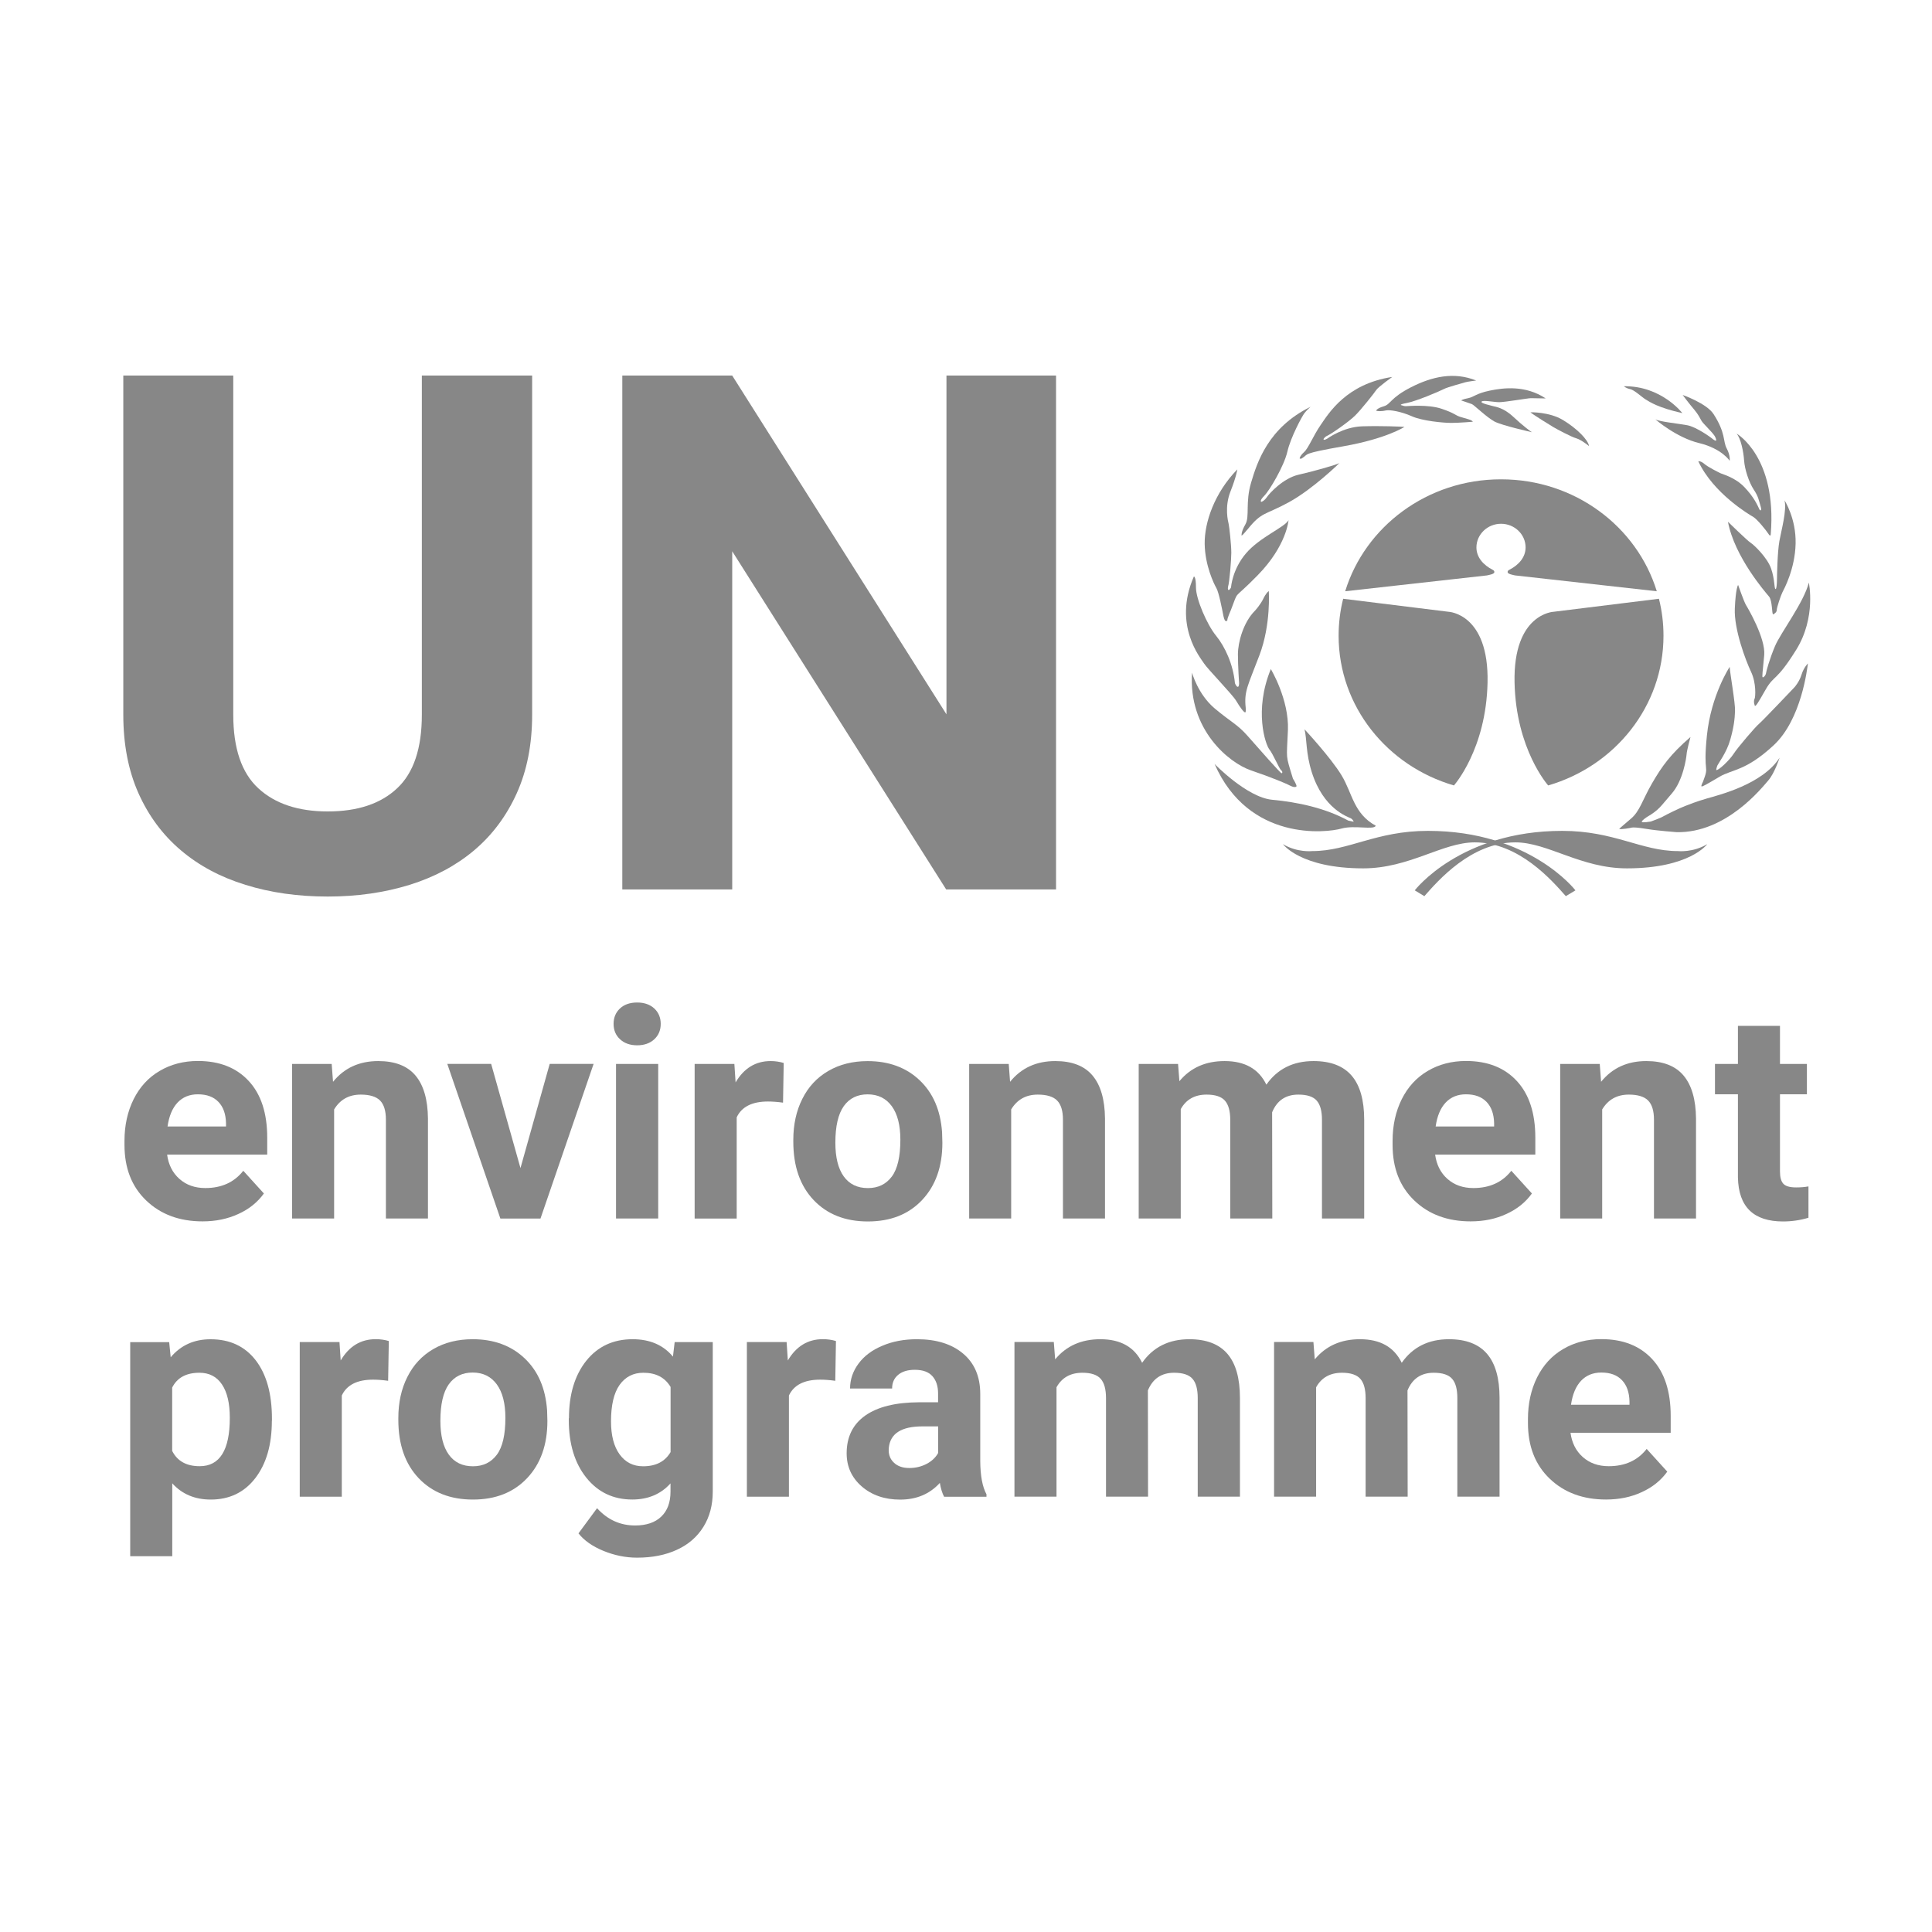 <?xml version="1.0" encoding="UTF-8" standalone="no"?>
<!DOCTYPE svg PUBLIC "-//W3C//DTD SVG 1.1//EN" "http://www.w3.org/Graphics/SVG/1.1/DTD/svg11.dtd">
<svg width="100%" height="100%" viewBox="0 0 31 31" version="1.1" xmlns="http://www.w3.org/2000/svg" xmlns:xlink="http://www.w3.org/1999/xlink" xml:space="preserve" xmlns:serif="http://www.serif.com/" style="fill-rule:evenodd;clip-rule:evenodd;stroke-linejoin:round;stroke-miterlimit:2;">
    <g transform="matrix(0.668,0,0,0.668,5.092,5.895)">
        <g>
            <g transform="matrix(1.012,0,0,1.012,-4.661,0.195)">
                <path d="M31.583,9.73C29.999,9.269 28.846,7.852 28.846,6.177C28.846,5.874 28.883,5.579 28.954,5.299L31.456,5.608C31.456,5.608 32.416,5.649 32.381,7.287C32.348,8.876 31.583,9.73 31.583,9.73" style="fill:rgb(135,135,135);fill-rule:nonzero;"/>
            </g>
            <g transform="matrix(1.012,0,0,1.012,-4.661,0.195)">
                <path d="M33.82,9.73C35.404,9.269 36.557,7.852 36.557,6.177C36.557,5.874 36.52,5.579 36.449,5.299L33.947,5.608C33.947,5.608 32.987,5.649 33.022,7.287C33.056,8.876 33.82,9.73 33.82,9.73" style="fill:rgb(135,135,135);fill-rule:nonzero;"/>
            </g>
            <g transform="matrix(1.012,0,0,1.012,-4.661,0.195)">
                <path d="M32.701,3.519C33.022,3.519 33.284,3.771 33.284,4.08C33.284,4.322 33.111,4.502 32.902,4.609C32.878,4.623 32.853,4.633 32.858,4.672C32.863,4.711 32.983,4.734 33.035,4.745L36.398,5.121C35.927,3.585 34.451,2.464 32.703,2.464L32.697,2.464C30.95,2.464 29.475,3.585 29.002,5.121L32.366,4.745C32.417,4.734 32.537,4.713 32.542,4.672C32.547,4.635 32.523,4.623 32.498,4.609C32.29,4.502 32.117,4.322 32.117,4.08C32.118,3.771 32.38,3.519 32.701,3.519" style="fill:rgb(135,135,135);fill-rule:nonzero;"/>
            </g>
            <g transform="matrix(1.012,0,0,1.012,-4.661,0.195)">
                <path d="M34.239,12.358L34.467,12.22C34.467,12.22 33.386,10.808 30.967,10.808C29.73,10.808 29.089,11.288 28.222,11.288C28.222,11.288 27.867,11.329 27.524,11.123C27.524,11.123 27.938,11.698 29.431,11.698C30.526,11.698 31.31,11.081 32.078,11.081C33.128,11.082 33.911,11.987 34.239,12.358" style="fill:rgb(135,135,135);fill-rule:nonzero;"/>
            </g>
            <g transform="matrix(1.012,0,0,1.012,-4.661,0.195)">
                <path d="M30.881,12.358L30.653,12.22C30.653,12.22 31.734,10.808 34.153,10.808C35.39,10.808 36.031,11.288 36.898,11.288C36.898,11.288 37.253,11.329 37.596,11.123C37.596,11.123 37.182,11.698 35.689,11.698C34.594,11.698 33.81,11.081 33.042,11.081C31.992,11.082 31.208,11.987 30.881,12.358" style="fill:rgb(135,135,135);fill-rule:nonzero;"/>
            </g>
            <g transform="matrix(1.012,0,0,1.012,-4.661,0.195)">
                <path d="M29.728,10.686C29.686,10.795 29.223,10.666 28.911,10.754C28.561,10.854 26.712,11.069 25.902,9.22C25.902,9.22 26.67,10.014 27.269,10.07C27.865,10.125 28.52,10.262 29.075,10.564L29.204,10.591C29.204,10.591 29.186,10.536 29.133,10.509C29.061,10.472 28.485,10.291 28.208,9.412C28.065,8.959 28.095,8.631 28.037,8.398C28.037,8.398 28.663,9.07 28.919,9.495C29.174,9.919 29.202,10.399 29.728,10.686" style="fill:rgb(135,135,135);fill-rule:nonzero;"/>
            </g>
            <g transform="matrix(1.012,0,0,1.012,-4.661,0.195)">
                <path d="M27.844,9.754C27.798,9.798 27.68,9.727 27.637,9.706C27.595,9.686 27.288,9.55 26.762,9.371C26.243,9.193 25.275,8.405 25.367,7.054C25.367,7.054 25.503,7.561 25.9,7.898C26.299,8.233 26.44,8.276 26.682,8.55C26.924,8.824 27.471,9.448 27.493,9.441C27.514,9.434 27.521,9.4 27.479,9.366C27.436,9.332 27.293,8.989 27.201,8.873C27.11,8.757 26.832,7.954 27.237,6.968C27.237,6.968 27.671,7.687 27.643,8.414C27.614,9.14 27.579,8.968 27.763,9.572C27.765,9.569 27.865,9.734 27.844,9.754" style="fill:rgb(135,135,135);fill-rule:nonzero;"/>
            </g>
            <g transform="matrix(1.012,0,0,1.012,-4.661,0.195)">
                <path d="M26.634,7.993C26.608,8.019 26.498,7.862 26.413,7.719C26.329,7.575 25.73,6.959 25.652,6.835C25.575,6.71 24.905,5.93 25.41,4.771C25.41,4.771 25.46,4.758 25.46,5.031C25.46,5.305 25.723,5.916 25.937,6.176C26.15,6.437 26.343,6.855 26.385,7.301C26.385,7.301 26.413,7.382 26.449,7.389C26.484,7.396 26.484,7.307 26.484,7.307C26.484,7.307 26.456,6.896 26.456,6.615C26.456,6.334 26.585,5.855 26.862,5.581C26.862,5.581 26.991,5.443 27.068,5.28C27.068,5.28 27.118,5.171 27.188,5.115C27.188,5.115 27.245,5.902 26.968,6.636C26.69,7.369 26.599,7.493 26.641,7.889C26.641,7.889 26.648,7.978 26.634,7.993" style="fill:rgb(135,135,135);fill-rule:nonzero;"/>
            </g>
            <g transform="matrix(1.012,0,0,1.012,-4.661,0.195)">
                <path d="M26.165,5.826C26.137,5.826 26.116,5.731 26.101,5.654C26.087,5.579 26.003,5.141 25.944,5.044C25.888,4.948 25.674,4.509 25.667,3.996C25.66,3.482 25.902,2.783 26.442,2.228C26.442,2.228 26.421,2.393 26.278,2.756C26.135,3.12 26.221,3.462 26.236,3.523C26.25,3.584 26.299,4.009 26.299,4.208C26.299,4.367 26.257,4.907 26.221,5.016C26.221,5.016 26.207,5.091 26.236,5.091C26.264,5.091 26.292,5.03 26.292,5.03C26.292,5.03 26.32,4.605 26.647,4.222C26.974,3.837 27.565,3.604 27.657,3.434C27.657,3.434 27.615,4.038 26.924,4.742C26.31,5.372 26.49,5.05 26.29,5.564C26.29,5.564 26.206,5.756 26.206,5.797C26.207,5.841 26.165,5.826 26.165,5.826" style="fill:rgb(135,135,135);fill-rule:nonzero;"/>
            </g>
            <g transform="matrix(1.012,0,0,1.012,-4.661,0.195)">
                <path d="M26.542,3.798C26.542,3.798 26.528,3.716 26.634,3.531C26.74,3.345 26.627,3.017 26.77,2.538C26.913,2.058 27.176,1.236 28.179,0.743C28.179,0.743 28.08,0.831 28.029,0.901C27.979,0.969 27.709,1.462 27.63,1.806C27.552,2.148 27.209,2.725 27.082,2.854C26.953,2.985 27.012,2.999 27.012,2.999C27.012,2.999 27.075,2.985 27.141,2.89C27.204,2.794 27.533,2.437 27.894,2.355C28.256,2.274 28.834,2.109 28.869,2.075C28.869,2.075 28.242,2.692 27.667,3.007C27.091,3.322 27.026,3.226 26.685,3.652C26.683,3.647 26.57,3.798 26.542,3.798" style="fill:rgb(135,135,135);fill-rule:nonzero;"/>
            </g>
            <g transform="matrix(1.012,0,0,1.012,-4.661,0.195)">
                <path d="M27.921,1.968C27.921,1.968 27.921,1.914 28.027,1.817C28.133,1.721 28.241,1.432 28.426,1.165C28.611,0.898 29.03,0.199 30.119,0.034C30.119,0.034 29.793,0.267 29.741,0.342C29.692,0.417 29.372,0.822 29.229,0.959C29.086,1.097 28.682,1.385 28.546,1.446C28.546,1.446 28.475,1.5 28.49,1.521C28.504,1.541 28.574,1.5 28.574,1.5C28.574,1.5 28.952,1.22 29.406,1.206C29.861,1.192 30.338,1.213 30.409,1.22C30.409,1.22 29.981,1.5 28.964,1.679C27.947,1.857 28.14,1.864 27.983,1.96C27.985,1.961 27.949,1.988 27.921,1.968" style="fill:rgb(135,135,135);fill-rule:nonzero;"/>
            </g>
            <g transform="matrix(1.012,0,0,1.012,-4.661,0.195)">
                <path d="M29.735,0.832C29.735,0.832 29.756,0.778 29.92,0.73C30.085,0.682 30.07,0.531 30.568,0.277C31.066,0.024 31.585,-0.093 32.111,0.119C32.111,0.119 31.891,0.147 31.855,0.16C31.82,0.174 31.442,0.269 31.336,0.325C31.23,0.38 30.681,0.613 30.461,0.653C30.24,0.694 30.348,0.708 30.348,0.708C30.348,0.708 30.397,0.728 30.439,0.728C30.482,0.728 30.973,0.681 31.292,0.79C31.612,0.898 31.605,0.941 31.734,0.982C31.863,1.023 32.011,1.05 32.032,1.097C32.032,1.097 31.712,1.125 31.52,1.125C31.328,1.125 30.823,1.077 30.581,0.966C30.339,0.858 30.062,0.808 29.97,0.829C29.878,0.852 29.765,0.852 29.735,0.832" style="fill:rgb(135,135,135);fill-rule:nonzero;"/>
            </g>
            <g transform="matrix(1.012,0,0,1.012,-4.661,0.195)">
                <path d="M31.756,0.592C31.756,0.592 31.777,0.565 31.92,0.538C32.063,0.51 32.099,0.429 32.432,0.359C32.766,0.289 33.285,0.228 33.762,0.544C33.762,0.544 33.47,0.538 33.407,0.538C33.343,0.538 32.789,0.633 32.66,0.633C32.531,0.633 32.275,0.578 32.24,0.619C32.204,0.66 32.475,0.714 32.517,0.728C32.559,0.742 32.752,0.755 32.994,0.982C33.236,1.208 33.407,1.33 33.435,1.346C33.435,1.346 32.724,1.187 32.545,1.092C32.367,0.997 32.061,0.701 32.012,0.68C31.961,0.66 31.756,0.592 31.756,0.592" style="fill:rgb(135,135,135);fill-rule:nonzero;"/>
            </g>
            <g transform="matrix(1.012,0,0,1.012,-4.661,0.195)">
                <path d="M33.398,0.873C33.398,0.873 33.846,0.859 34.173,1.058C34.5,1.257 34.763,1.518 34.791,1.676C34.791,1.676 34.606,1.524 34.486,1.49C34.364,1.456 34.023,1.271 33.952,1.23C33.882,1.189 33.469,0.934 33.398,0.873" style="fill:rgb(135,135,135);fill-rule:nonzero;"/>
            </g>
            <g transform="matrix(1.012,0,0,1.012,-4.661,0.195)">
                <path d="M35.505,10.761C35.505,10.761 35.569,10.7 35.782,10.521C35.996,10.343 36.052,10.082 36.287,9.677C36.522,9.273 36.721,8.992 37.198,8.58C37.198,8.58 37.113,8.888 37.106,8.985C37.099,9.08 37.022,9.616 36.752,9.924C36.481,10.232 36.467,10.302 36.155,10.485C36.155,10.485 36.033,10.567 36.042,10.594C36.049,10.622 36.255,10.587 36.255,10.587C36.255,10.587 36.483,10.506 36.554,10.463C36.624,10.422 36.946,10.264 37.073,10.217C37.202,10.169 37.308,10.121 37.592,10.038C37.876,9.956 38.907,9.703 39.313,9.072C39.313,9.072 39.193,9.443 39.043,9.613C38.893,9.785 38.047,10.86 36.873,10.839C36.873,10.839 36.411,10.805 36.169,10.764C35.927,10.724 35.842,10.724 35.807,10.73C35.768,10.741 35.54,10.781 35.505,10.761" style="fill:rgb(135,135,135);fill-rule:nonzero;"/>
            </g>
            <g transform="matrix(1.012,0,0,1.012,-4.661,0.195)">
                <path d="M38.128,6.916C38.128,6.916 37.687,7.581 37.588,8.541C37.489,9.5 37.658,9.212 37.496,9.638C37.496,9.638 37.439,9.747 37.461,9.753C37.482,9.76 37.567,9.713 37.881,9.527C38.193,9.342 38.501,9.396 39.168,8.78C39.837,8.163 39.971,6.936 39.985,6.834C39.985,6.834 39.887,6.93 39.835,7.095C39.786,7.26 39.678,7.389 39.657,7.409C39.636,7.43 38.91,8.197 38.825,8.267C38.741,8.335 38.313,8.835 38.222,8.979C38.13,9.124 37.86,9.384 37.808,9.364C37.808,9.364 37.815,9.303 37.837,9.255C37.858,9.207 38.057,8.947 38.142,8.644C38.227,8.343 38.248,8.158 38.255,7.966C38.264,7.773 38.135,7.067 38.128,6.916" style="fill:rgb(135,135,135);fill-rule:nonzero;"/>
            </g>
            <g transform="matrix(1.012,0,0,1.012,-4.661,0.195)">
                <path d="M38.727,7.842C38.727,7.842 38.683,7.742 38.72,7.67C38.741,7.629 38.762,7.299 38.635,7.032C38.508,6.765 38.229,6.025 38.25,5.532C38.271,5.039 38.328,4.971 38.328,4.971C38.328,4.971 38.471,5.376 38.513,5.444C38.556,5.512 38.983,6.238 38.948,6.636C38.912,7.034 38.891,7.157 38.912,7.163C38.934,7.17 38.983,7.116 38.99,7.068C38.997,7.02 39.068,6.747 39.204,6.423C39.34,6.102 39.887,5.389 40.007,4.916C40.007,4.916 40.185,5.738 39.709,6.507C39.232,7.274 39.183,7.102 38.983,7.452C38.784,7.801 38.755,7.842 38.727,7.842" style="fill:rgb(135,135,135);fill-rule:nonzero;"/>
            </g>
            <g transform="matrix(1.012,0,0,1.012,-4.661,0.195)">
                <path d="M39.16,5.67C39.125,5.663 39.146,5.348 39.061,5.245C38.976,5.143 38.244,4.306 38.087,3.471C38.087,3.471 38.549,3.923 38.627,3.971C38.704,4.018 39.019,4.319 39.111,4.581C39.202,4.842 39.181,5.061 39.217,5.068C39.252,5.075 39.252,4.78 39.252,4.78C39.252,4.78 39.259,4.205 39.308,3.93C39.358,3.656 39.487,3.197 39.43,2.964C39.43,2.964 39.707,3.389 39.693,3.991C39.679,4.595 39.416,5.075 39.381,5.143C39.345,5.211 39.245,5.507 39.245,5.568C39.247,5.629 39.16,5.67 39.16,5.67" style="fill:rgb(135,135,135);fill-rule:nonzero;"/>
            </g>
            <g transform="matrix(1.012,0,0,1.012,-4.661,0.195)">
                <path d="M38.293,1.379C38.293,1.379 39.253,1.927 39.103,3.764C39.103,3.764 39.103,3.846 39.047,3.757C38.99,3.669 38.783,3.415 38.692,3.359C38.599,3.305 37.745,2.805 37.383,2.036C37.383,2.036 37.439,2.022 37.526,2.097C37.61,2.172 37.874,2.303 37.918,2.323C37.96,2.344 38.258,2.418 38.479,2.651C38.7,2.884 38.778,3.056 38.841,3.192C38.841,3.192 38.905,3.24 38.862,3.104C38.82,2.966 38.813,2.878 38.698,2.706C38.585,2.534 38.484,2.226 38.47,2.014C38.456,1.804 38.391,1.488 38.292,1.379" style="fill:rgb(135,135,135);fill-rule:nonzero;"/>
            </g>
            <g transform="matrix(1.012,0,0,1.012,-4.661,0.195)">
                <path d="M38.128,2.024C38.128,2.024 38.149,1.9 38.057,1.73C37.966,1.558 38.038,1.367 37.745,0.915C37.581,0.661 37.012,0.462 37.012,0.462C37.012,0.462 37.176,0.682 37.282,0.804C37.388,0.929 37.425,1.017 37.461,1.078C37.496,1.139 37.694,1.323 37.766,1.427C37.78,1.447 37.808,1.502 37.808,1.536C37.808,1.57 37.731,1.515 37.71,1.495C37.688,1.475 37.341,1.221 37.12,1.18C36.899,1.139 36.479,1.099 36.366,1.042C36.366,1.042 36.864,1.475 37.404,1.604C37.943,1.735 38.128,2.024 38.128,2.024" style="fill:rgb(135,135,135);fill-rule:nonzero;"/>
            </g>
            <g transform="matrix(1.012,0,0,1.012,-4.661,0.195)">
                <path d="M37.005,0.893C37.005,0.893 36.507,0.241 35.617,0.255C35.617,0.255 35.667,0.303 35.767,0.323C35.866,0.344 36.045,0.515 36.136,0.57C36.23,0.626 36.421,0.762 37.005,0.893" style="fill:rgb(135,135,135);fill-rule:nonzero;"/>
            </g>
            <g transform="matrix(1.012,0,0,1.012,-4.661,0.195)">
                <path d="M9.704,-0L9.704,8.051C9.704,8.755 9.582,9.376 9.339,9.915C9.095,10.455 8.759,10.905 8.33,11.268C7.901,11.63 7.389,11.904 6.796,12.089C6.201,12.273 5.555,12.367 4.852,12.367C4.144,12.367 3.494,12.275 2.899,12.089C2.304,11.906 1.794,11.632 1.365,11.268C0.936,10.905 0.601,10.453 0.36,9.915C0.12,9.376 0,8.755 0,8.051L0,0L2.61,0L2.61,8.051C2.61,8.851 2.808,9.432 3.205,9.798C3.602,10.164 4.151,10.347 4.852,10.347C5.56,10.347 6.109,10.165 6.499,9.798C6.891,9.432 7.086,8.851 7.086,8.051L7.086,0L9.704,0Z" style="fill:rgb(135,135,135);fill-rule:nonzero;"/>
            </g>
            <g transform="matrix(1.012,0,0,1.012,-4.661,0.195)">
                <path d="M22.139,12.198L19.531,12.198L14.453,4.172L14.453,12.198L11.844,12.198L11.844,0L14.452,0L19.538,8.042L19.538,0L22.139,0L22.139,12.198Z" style="fill:rgb(135,135,135);fill-rule:nonzero;"/>
            </g>
            <g transform="matrix(1.012,0,0,1.012,-4.661,0.195)">
                <path d="M1.882,20.077C1.335,20.077 0.888,19.912 0.544,19.582C0.199,19.252 0.028,18.811 0.028,18.262L0.028,18.167C0.028,17.798 0.101,17.469 0.245,17.178C0.39,16.888 0.595,16.663 0.861,16.507C1.126,16.35 1.43,16.27 1.771,16.27C2.281,16.27 2.684,16.428 2.977,16.745C3.27,17.061 3.416,17.51 3.416,18.092L3.416,18.492L1.04,18.492C1.072,18.731 1.169,18.924 1.331,19.068C1.494,19.213 1.698,19.286 1.947,19.286C2.332,19.286 2.632,19.15 2.848,18.876L3.337,19.415C3.187,19.623 2.986,19.786 2.729,19.902C2.475,20.019 2.193,20.077 1.882,20.077M1.769,17.061C1.571,17.061 1.411,17.127 1.287,17.258C1.163,17.391 1.086,17.578 1.05,17.825L2.438,17.825L2.438,17.747C2.433,17.529 2.373,17.36 2.258,17.241C2.143,17.121 1.981,17.061 1.769,17.061" style="fill:rgb(135,135,135);fill-rule:nonzero;"/>
            </g>
            <g transform="matrix(1.012,0,0,1.012,-4.661,0.195)">
                <path d="M4.946,16.34L4.978,16.764C5.244,16.435 5.603,16.272 6.051,16.272C6.447,16.272 6.742,16.386 6.934,16.614C7.127,16.842 7.227,17.184 7.231,17.638L7.231,20.009L6.233,20.009L6.233,17.662C6.233,17.454 6.187,17.303 6.095,17.209C6.004,17.116 5.85,17.068 5.636,17.068C5.356,17.068 5.146,17.185 5.004,17.42L5.004,20.009L4.007,20.009L4.007,16.34L4.946,16.34Z" style="fill:rgb(135,135,135);fill-rule:nonzero;"/>
            </g>
            <g transform="matrix(1.012,0,0,1.012,-4.661,0.195)">
                <path d="M9.427,18.812L10.121,16.339L11.163,16.339L9.902,20.01L8.95,20.01L7.69,16.339L8.731,16.339L9.427,18.812Z" style="fill:rgb(135,135,135);fill-rule:nonzero;"/>
            </g>
            <g transform="matrix(1.012,0,0,1.012,-4.661,0.195)">
                <path d="M11.637,15.389C11.637,15.243 11.686,15.12 11.787,15.025C11.888,14.93 12.024,14.882 12.197,14.882C12.366,14.882 12.502,14.93 12.605,15.025C12.705,15.12 12.756,15.241 12.756,15.389C12.756,15.539 12.705,15.66 12.603,15.755C12.5,15.85 12.364,15.898 12.197,15.898C12.029,15.898 11.893,15.85 11.791,15.755C11.688,15.661 11.637,15.539 11.637,15.389M12.696,20.009L11.695,20.009L11.695,16.34L12.696,16.34L12.696,20.009Z" style="fill:rgb(135,135,135);fill-rule:nonzero;"/>
            </g>
            <g transform="matrix(1.012,0,0,1.012,-4.661,0.195)">
                <path d="M15.659,17.259C15.523,17.24 15.403,17.232 15.301,17.232C14.923,17.232 14.676,17.358 14.559,17.608L14.559,20.01L13.561,20.01L13.561,16.34L14.504,16.34L14.533,16.778C14.732,16.441 15.009,16.272 15.364,16.272C15.475,16.272 15.578,16.288 15.675,16.317L15.659,17.259Z" style="fill:rgb(135,135,135);fill-rule:nonzero;"/>
            </g>
            <g transform="matrix(1.012,0,0,1.012,-4.661,0.195)">
                <path d="M15.903,18.142C15.903,17.778 15.974,17.453 16.117,17.169C16.26,16.883 16.464,16.664 16.733,16.507C17.001,16.351 17.312,16.273 17.667,16.273C18.17,16.273 18.581,16.424 18.901,16.727C19.221,17.03 19.397,17.441 19.434,17.962L19.441,18.213C19.441,18.776 19.281,19.229 18.961,19.569C18.641,19.909 18.212,20.079 17.674,20.079C17.135,20.079 16.706,19.909 16.385,19.571C16.064,19.232 15.903,18.77 15.903,18.186L15.903,18.142ZM16.901,18.21C16.901,18.559 16.968,18.826 17.1,19.01C17.234,19.195 17.425,19.287 17.674,19.287C17.916,19.287 18.105,19.195 18.241,19.013C18.377,18.831 18.444,18.538 18.444,18.139C18.444,17.797 18.377,17.531 18.241,17.344C18.105,17.157 17.914,17.062 17.667,17.062C17.423,17.062 17.234,17.155 17.1,17.343C16.968,17.53 16.901,17.819 16.901,18.21" style="fill:rgb(135,135,135);fill-rule:nonzero;"/>
            </g>
            <g transform="matrix(1.012,0,0,1.012,-4.661,0.195)">
                <path d="M21.016,16.34L21.048,16.764C21.314,16.435 21.673,16.272 22.121,16.272C22.517,16.272 22.812,16.386 23.004,16.614C23.197,16.842 23.297,17.184 23.301,17.638L23.301,20.009L22.303,20.009L22.303,17.662C22.303,17.454 22.257,17.303 22.165,17.209C22.074,17.116 21.92,17.068 21.706,17.068C21.426,17.068 21.216,17.185 21.074,17.42L21.074,20.009L20.077,20.009L20.077,16.34L21.016,16.34Z" style="fill:rgb(135,135,135);fill-rule:nonzero;"/>
            </g>
            <g transform="matrix(1.012,0,0,1.012,-4.661,0.195)">
                <path d="M25.035,16.34L25.067,16.75C25.332,16.43 25.69,16.272 26.14,16.272C26.621,16.272 26.951,16.459 27.131,16.832C27.392,16.459 27.766,16.272 28.252,16.272C28.656,16.272 28.958,16.388 29.156,16.619C29.354,16.85 29.453,17.199 29.453,17.665L29.453,20.009L28.451,20.009L28.451,17.668C28.451,17.461 28.411,17.308 28.328,17.213C28.245,17.116 28.098,17.068 27.89,17.068C27.592,17.068 27.383,17.207 27.268,17.488L27.272,20.009L26.274,20.009L26.274,17.672C26.274,17.459 26.232,17.306 26.147,17.211C26.063,17.116 25.918,17.068 25.713,17.068C25.43,17.068 25.226,17.184 25.099,17.413L25.099,20.009L24.101,20.009L24.101,16.34L25.035,16.34Z" style="fill:rgb(135,135,135);fill-rule:nonzero;"/>
            </g>
            <g transform="matrix(1.012,0,0,1.012,-4.661,0.195)">
                <path d="M31.981,20.077C31.434,20.077 30.987,19.912 30.643,19.582C30.298,19.252 30.127,18.811 30.127,18.262L30.127,18.167C30.127,17.798 30.2,17.469 30.344,17.178C30.489,16.888 30.694,16.663 30.96,16.507C31.225,16.35 31.529,16.27 31.87,16.27C32.38,16.27 32.783,16.428 33.076,16.745C33.369,17.061 33.515,17.51 33.515,18.092L33.515,18.492L31.137,18.492C31.169,18.731 31.266,18.924 31.428,19.068C31.591,19.213 31.796,19.286 32.045,19.286C32.429,19.286 32.73,19.15 32.945,18.876L33.434,19.415C33.284,19.623 33.083,19.786 32.827,19.902C32.576,20.019 32.292,20.077 31.981,20.077M31.868,17.061C31.67,17.061 31.51,17.127 31.386,17.258C31.262,17.391 31.185,17.578 31.149,17.825L32.537,17.825L32.537,17.747C32.532,17.529 32.472,17.36 32.357,17.241C32.242,17.121 32.08,17.061 31.868,17.061" style="fill:rgb(135,135,135);fill-rule:nonzero;"/>
            </g>
            <g transform="matrix(1.012,0,0,1.012,-4.661,0.195)">
                <path d="M35.044,16.34L35.076,16.764C35.342,16.435 35.701,16.272 36.149,16.272C36.545,16.272 36.84,16.386 37.032,16.614C37.225,16.842 37.325,17.184 37.329,17.638L37.329,20.009L36.331,20.009L36.331,17.662C36.331,17.454 36.285,17.303 36.193,17.209C36.102,17.116 35.948,17.068 35.734,17.068C35.454,17.068 35.244,17.185 35.102,17.42L35.102,20.009L34.105,20.009L34.105,16.34L35.044,16.34Z" style="fill:rgb(135,135,135);fill-rule:nonzero;"/>
            </g>
            <g transform="matrix(1.012,0,0,1.012,-4.661,0.195)">
                <path d="M39.322,15.437L39.322,16.34L39.961,16.34L39.961,17.06L39.322,17.06L39.322,18.892C39.322,19.028 39.348,19.125 39.401,19.183C39.454,19.242 39.555,19.271 39.705,19.271C39.815,19.271 39.913,19.263 39.998,19.247L39.998,19.991C39.802,20.05 39.601,20.079 39.394,20.079C38.695,20.079 38.339,19.732 38.324,19.038L38.324,17.06L37.779,17.06L37.779,16.34L38.324,16.34L38.324,15.437L39.322,15.437Z" style="fill:rgb(135,135,135);fill-rule:nonzero;"/>
            </g>
            <g transform="matrix(1.012,0,0,1.012,-4.661,0.195)">
                <path d="M3.526,24.811C3.526,25.376 3.395,25.83 3.134,26.17C2.873,26.51 2.52,26.68 2.076,26.68C1.699,26.68 1.393,26.551 1.162,26.294L1.162,28.024L0.164,28.024L0.164,22.943L1.089,22.943L1.125,23.302C1.367,23.016 1.681,22.875 2.071,22.875C2.532,22.875 2.889,23.044 3.145,23.377C3.401,23.712 3.528,24.173 3.528,24.762L3.528,24.811L3.526,24.811ZM2.528,24.74C2.528,24.398 2.467,24.134 2.343,23.949C2.219,23.763 2.041,23.67 1.806,23.67C1.494,23.67 1.278,23.787 1.16,24.022L1.16,25.525C1.282,25.767 1.499,25.888 1.812,25.888C2.29,25.889 2.528,25.505 2.528,24.74" style="fill:rgb(135,135,135);fill-rule:nonzero;"/>
            </g>
            <g transform="matrix(1.012,0,0,1.012,-4.661,0.195)">
                <path d="M6.286,23.861C6.15,23.842 6.03,23.834 5.928,23.834C5.55,23.834 5.303,23.96 5.186,24.21L5.186,26.612L4.188,26.612L4.188,22.941L5.131,22.941L5.16,23.378C5.359,23.041 5.636,22.873 5.991,22.873C6.102,22.873 6.205,22.888 6.302,22.917L6.286,23.861Z" style="fill:rgb(135,135,135);fill-rule:nonzero;"/>
            </g>
            <g transform="matrix(1.012,0,0,1.012,-4.661,0.195)">
                <path d="M6.528,24.743C6.528,24.379 6.599,24.054 6.742,23.77C6.885,23.484 7.089,23.265 7.358,23.108C7.626,22.952 7.937,22.874 8.292,22.874C8.795,22.874 9.206,23.025 9.526,23.328C9.846,23.631 10.022,24.042 10.059,24.563L10.066,24.814C10.066,25.378 9.906,25.83 9.586,26.17C9.266,26.51 8.837,26.68 8.299,26.68C7.76,26.68 7.331,26.51 7.01,26.172C6.689,25.833 6.528,25.371 6.528,24.787L6.528,24.743ZM7.526,24.813C7.526,25.161 7.593,25.429 7.725,25.612C7.859,25.798 8.05,25.89 8.299,25.89C8.541,25.89 8.73,25.798 8.866,25.616C9.002,25.434 9.069,25.141 9.069,24.741C9.069,24.399 9.002,24.134 8.866,23.947C8.73,23.76 8.539,23.665 8.292,23.665C8.048,23.665 7.859,23.758 7.725,23.945C7.593,24.131 7.526,24.42 7.526,24.813" style="fill:rgb(135,135,135);fill-rule:nonzero;"/>
            </g>
            <g transform="matrix(1.012,0,0,1.012,-4.661,0.195)">
                <path d="M10.578,24.75C10.578,24.187 10.714,23.733 10.986,23.389C11.26,23.046 11.627,22.874 12.089,22.874C12.499,22.874 12.817,23.012 13.046,23.287L13.087,22.942L13.991,22.942L13.991,26.49C13.991,26.812 13.917,27.091 13.768,27.329C13.62,27.567 13.412,27.747 13.142,27.871C12.872,27.996 12.557,28.059 12.195,28.059C11.922,28.059 11.655,28.004 11.394,27.897C11.134,27.79 10.936,27.65 10.804,27.482L11.245,26.885C11.494,27.159 11.794,27.295 12.149,27.295C12.414,27.295 12.621,27.225 12.767,27.086C12.914,26.946 12.988,26.749 12.988,26.494L12.988,26.296C12.759,26.551 12.455,26.679 12.081,26.679C11.632,26.679 11.268,26.507 10.991,26.162C10.714,25.817 10.574,25.359 10.574,24.789L10.574,24.75L10.578,24.75ZM11.576,24.823C11.576,25.157 11.643,25.417 11.779,25.606C11.915,25.794 12.1,25.89 12.338,25.89C12.642,25.89 12.859,25.777 12.99,25.553L12.99,24.007C12.856,23.782 12.642,23.67 12.344,23.67C12.105,23.67 11.916,23.767 11.779,23.959C11.644,24.151 11.576,24.44 11.576,24.823" style="fill:rgb(135,135,135);fill-rule:nonzero;"/>
            </g>
            <g transform="matrix(1.012,0,0,1.012,-4.661,0.195)">
                <path d="M16.899,23.861C16.763,23.842 16.643,23.834 16.541,23.834C16.163,23.834 15.916,23.96 15.799,24.21L15.799,26.612L14.801,26.612L14.801,22.941L15.744,22.941L15.773,23.378C15.972,23.041 16.249,22.873 16.604,22.873C16.715,22.873 16.818,22.888 16.915,22.917L16.899,23.861Z" style="fill:rgb(135,135,135);fill-rule:nonzero;"/>
            </g>
            <g transform="matrix(1.012,0,0,1.012,-4.661,0.195)">
                <path d="M19.482,26.613C19.436,26.525 19.403,26.416 19.381,26.285C19.139,26.55 18.825,26.681 18.439,26.681C18.073,26.681 17.769,26.577 17.529,26.37C17.289,26.162 17.169,25.899 17.169,25.582C17.169,25.193 17.316,24.895 17.609,24.687C17.902,24.48 18.326,24.374 18.88,24.371L19.339,24.371L19.339,24.16C19.339,23.99 19.295,23.854 19.207,23.754C19.118,23.652 18.979,23.6 18.786,23.6C18.619,23.6 18.486,23.64 18.391,23.72C18.296,23.798 18.248,23.907 18.248,24.044L17.25,24.044C17.25,23.832 17.317,23.634 17.45,23.454C17.584,23.272 17.773,23.131 18.017,23.029C18.26,22.925 18.534,22.874 18.838,22.874C19.298,22.874 19.664,22.988 19.934,23.216C20.204,23.444 20.34,23.762 20.34,24.174L20.34,25.764C20.342,26.113 20.391,26.377 20.488,26.555L20.488,26.613L19.482,26.613ZM18.657,25.931C18.804,25.931 18.94,25.899 19.065,25.834C19.189,25.769 19.281,25.683 19.341,25.574L19.341,24.943L18.968,24.943C18.469,24.943 18.204,25.113 18.17,25.451L18.167,25.509C18.167,25.631 18.211,25.732 18.297,25.81C18.386,25.892 18.506,25.931 18.657,25.931" style="fill:rgb(135,135,135);fill-rule:nonzero;"/>
            </g>
            <g transform="matrix(1.012,0,0,1.012,-4.661,0.195)">
                <path d="M22.086,22.942L22.118,23.352C22.383,23.032 22.741,22.874 23.191,22.874C23.672,22.874 24.002,23.061 24.182,23.434C24.443,23.061 24.817,22.874 25.303,22.874C25.707,22.874 26.009,22.99 26.207,23.221C26.405,23.452 26.504,23.801 26.504,24.267L26.504,26.611L25.502,26.611L25.502,24.27C25.502,24.063 25.462,23.91 25.379,23.815C25.296,23.718 25.149,23.67 24.941,23.67C24.643,23.67 24.434,23.81 24.319,24.09L24.323,26.611L23.325,26.611L23.325,24.274C23.325,24.061 23.283,23.908 23.198,23.813C23.114,23.718 22.969,23.67 22.764,23.67C22.481,23.67 22.277,23.786 22.15,24.015L22.15,26.611L21.152,26.611L21.152,22.94L22.086,22.94L22.086,22.942Z" style="fill:rgb(135,135,135);fill-rule:nonzero;"/>
            </g>
            <g transform="matrix(1.012,0,0,1.012,-4.661,0.195)">
                <path d="M28.248,22.942L28.28,23.352C28.545,23.032 28.903,22.874 29.353,22.874C29.834,22.874 30.164,23.061 30.344,23.434C30.605,23.061 30.979,22.874 31.465,22.874C31.869,22.874 32.171,22.99 32.369,23.221C32.567,23.452 32.666,23.801 32.666,24.267L32.666,26.611L31.664,26.611L31.664,24.27C31.664,24.063 31.624,23.91 31.541,23.815C31.458,23.718 31.311,23.67 31.103,23.67C30.805,23.67 30.596,23.81 30.481,24.09L30.485,26.611L29.487,26.611L29.487,24.274C29.487,24.061 29.445,23.908 29.36,23.813C29.276,23.718 29.131,23.67 28.926,23.67C28.643,23.67 28.439,23.786 28.312,24.015L28.312,26.611L27.314,26.611L27.314,22.94L28.248,22.94L28.248,22.942Z" style="fill:rgb(135,135,135);fill-rule:nonzero;"/>
            </g>
            <g transform="matrix(1.012,0,0,1.012,-4.661,0.195)">
                <path d="M35.194,26.679C34.647,26.679 34.2,26.514 33.856,26.184C33.511,25.854 33.34,25.413 33.34,24.864L33.34,24.769C33.34,24.4 33.413,24.071 33.557,23.78C33.702,23.49 33.907,23.265 34.173,23.109C34.438,22.952 34.742,22.872 35.083,22.872C35.593,22.872 35.996,23.03 36.289,23.347C36.582,23.663 36.728,24.112 36.728,24.694L36.728,25.094L34.35,25.094C34.382,25.333 34.479,25.526 34.641,25.67C34.804,25.815 35.009,25.888 35.258,25.888C35.642,25.888 35.943,25.752 36.158,25.478L36.647,26.017C36.497,26.225 36.296,26.388 36.04,26.504C35.789,26.621 35.505,26.679 35.194,26.679M35.081,23.665C34.883,23.665 34.723,23.731 34.599,23.862C34.475,23.995 34.398,24.182 34.362,24.429L35.75,24.429L35.75,24.35C35.745,24.133 35.685,23.964 35.57,23.845C35.455,23.724 35.293,23.665 35.081,23.665" style="fill:rgb(135,135,135);fill-rule:nonzero;"/>
            </g>
        </g>
    </g>
</svg>
